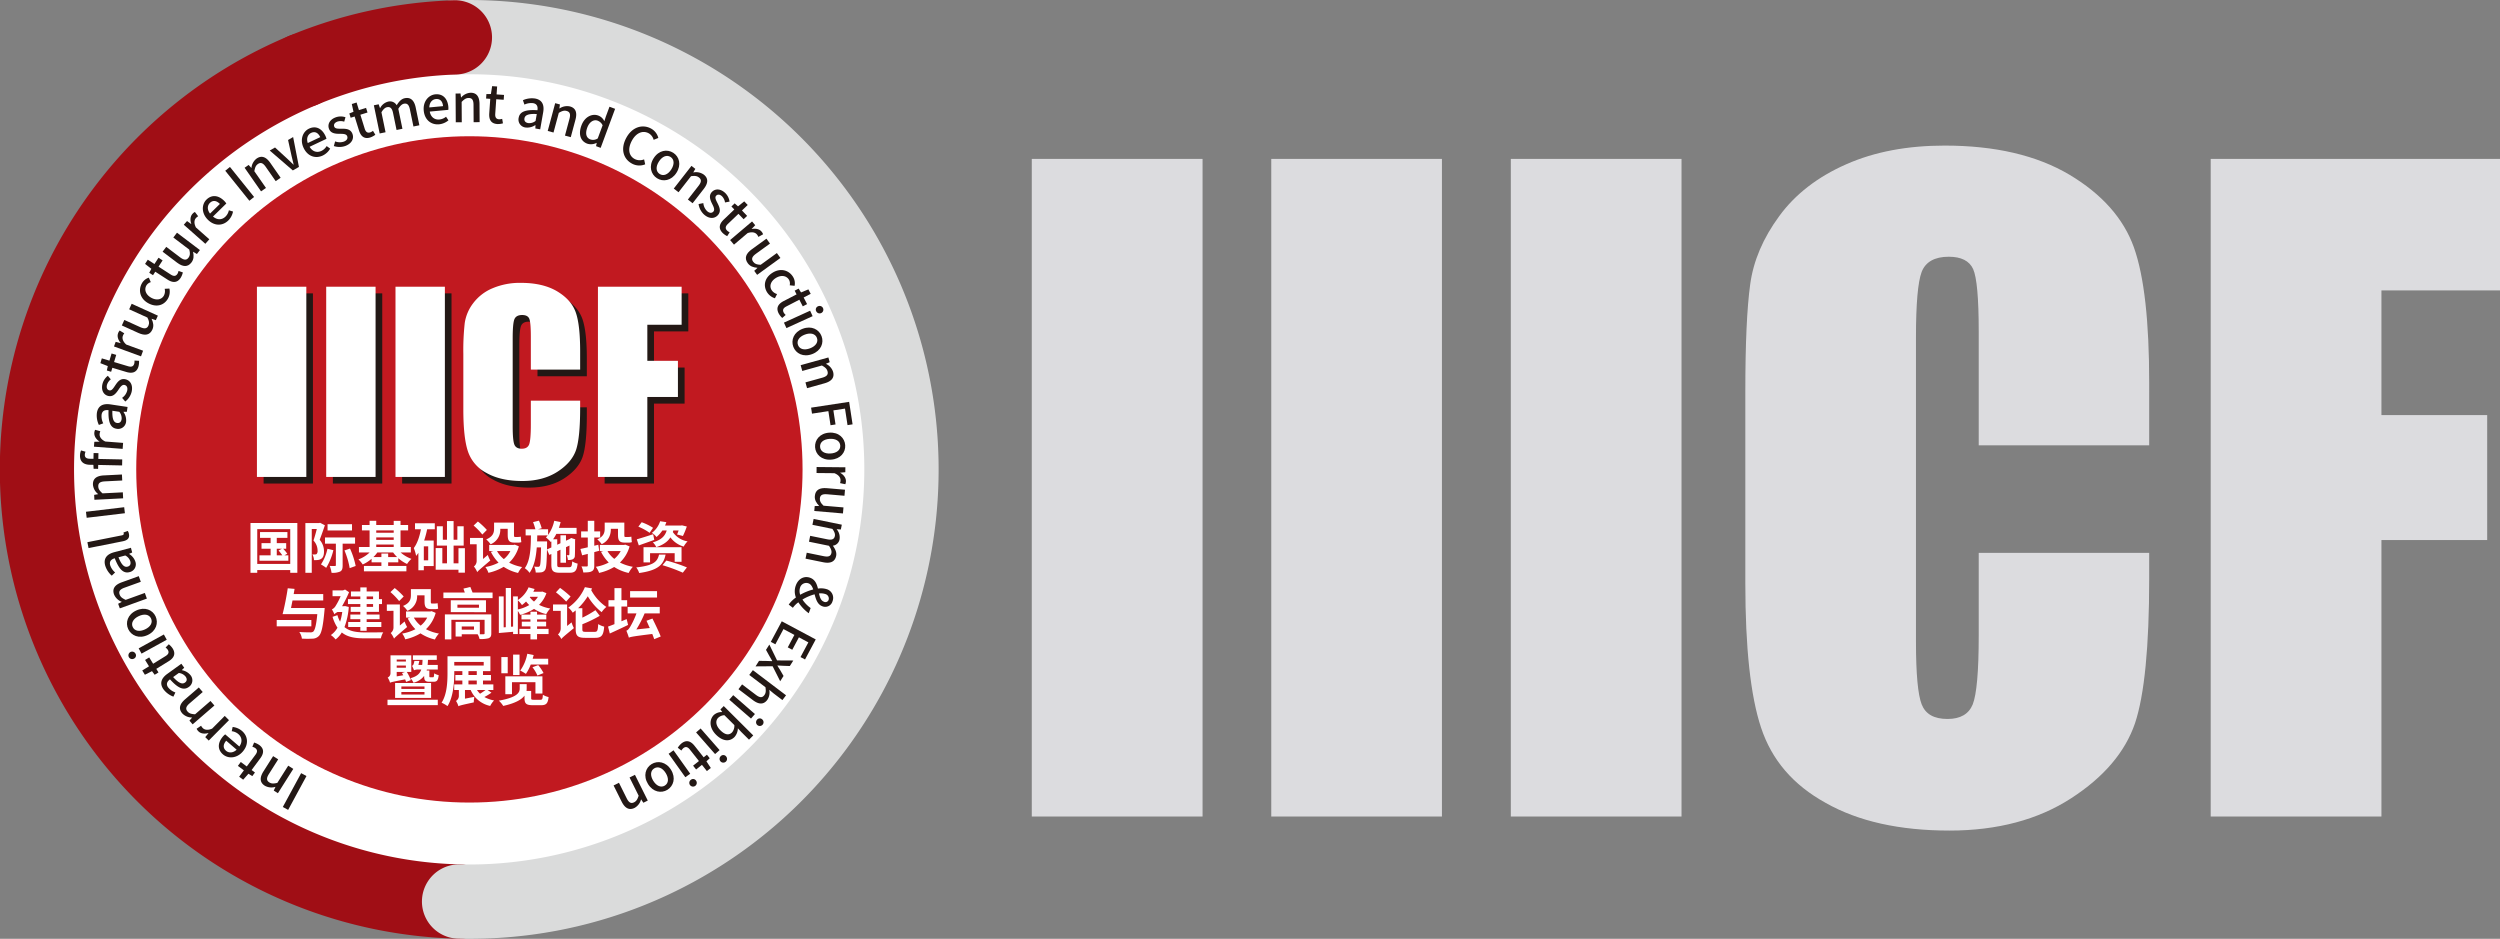<svg id="图层_1" data-name="图层 1" xmlns="http://www.w3.org/2000/svg" viewBox="0 0 1264.611 474.884"><rect x="0" y="0" width="1264.611" height="474.884" fill="#808080" stroke="none"/><defs><style>.cls-1{fill:#fff;}.cls-2{fill:#c11920;}.cls-3{fill:#231815;}.cls-4{fill:#dcdcdf;}.cls-5{fill:#a00e15;}.cls-6{fill:#dadbdb;}</style></defs><circle class="cls-1" cx="236.626" cy="236.313" r="203.253"/><circle class="cls-2" cx="237.441" cy="237.443" r="168.528"/><rect class="cls-3" x="133.346" y="148.4" width="24.952" height="96.197"/><rect class="cls-3" x="168.378" y="148.4" width="24.983" height="96.197"/><rect class="cls-3" x="203.419" y="148.4" width="24.983" height="96.197"/><path class="cls-3" d="M296.847,190.328H271.884v-16.706q0-7.269-.804-9.091c-.53-1.191-1.721-1.812-3.574-1.812-2.076,0-3.4.723-3.96,2.209-.56,1.456-.844,4.602-.844,9.508v44.652c0,4.658.284,7.691.844,9.157.56,1.384,1.822,2.118,3.778,2.118,1.893,0,3.114-.733,3.695-2.158.56-1.426.865-4.765.865-10.084V206.037h24.963v3.767c0,9.936-.703,17.038-2.097,21.191-1.405,4.174-4.52,7.819-9.326,10.975q-7.238,4.673-17.806,4.683-10.981,0-18.111-3.991a19.198,19.198,0,0,1-9.447-11.015q-2.322-7.025-2.321-21.161v-28.119a126.361,126.361,0,0,1,.712-15.576,21.715,21.715,0,0,1,4.255-10.018,23.839,23.839,0,0,1,9.794-7.585,35.773,35.773,0,0,1,14.416-2.738q11.056,0,18.233,4.24c4.795,2.876,7.93,6.398,9.458,10.664q2.23,6.368,2.24,19.852Z"/><polygon class="cls-3" points="305.847 148.4 348.178 148.4 348.178 167.636 330.819 167.636 330.819 185.921 346.304 185.921 346.304 204.164 330.819 204.164 330.819 244.596 305.847 244.596 305.847 148.4"/><rect class="cls-1" x="129.966" y="145.035" width="24.988" height="96.223"/><rect class="cls-1" x="165.008" y="145.035" width="24.973" height="96.223"/><rect class="cls-1" x="200.06" y="145.035" width="24.978" height="96.223"/><path class="cls-1" d="M293.467,186.949H268.524V170.283c0-4.857-.276-7.921-.814-9.122-.55-1.212-1.751-1.812-3.574-1.812-2.087,0-3.4.773-3.961,2.219-.549,1.457-.834,4.643-.834,9.509v44.611c0,4.703.284,7.752.834,9.157.561,1.426,1.792,2.138,3.788,2.138,1.873,0,3.105-.712,3.685-2.138.57-1.445.876-4.801.876-10.043v-12.125h24.942v3.757q0,14.949-2.077,21.18c-1.435,4.195-4.53,7.86-9.345,10.975-4.806,3.115-10.751,4.724-17.796,4.724q-10.979,0-18.121-4.052a19.176,19.176,0,0,1-9.448-10.995c-1.548-4.642-2.306-11.743-2.306-21.14V179.028a125.645,125.645,0,0,1,.708-15.607,21.702,21.702,0,0,1,4.255-10.018,23.583,23.583,0,0,1,9.794-7.58,35.323,35.323,0,0,1,14.405-2.738q11.057,0,18.254,4.256c4.786,2.861,7.931,6.419,9.438,10.634,1.517,4.255,2.24,10.872,2.24,19.842Z"/><polygon class="cls-1" points="302.466 145.035 344.798 145.035 344.798 164.276 327.449 164.276 327.449 182.52 342.924 182.52 342.924 200.804 327.449 200.804 327.449 241.257 302.466 241.257 302.466 145.035"/><path class="cls-1" d="M150.405,264.559v25.187h-3.59v-1.374H130.127v1.374h-3.422V264.559Zm-3.59,20.699V267.644H130.127v17.614Zm-9.929-4.347v-3.338h-4.6v-2.833h4.6v-2.665h-5.357v-2.917h13.856v2.917h-5.385v2.665H144.768v2.833h-1.543a19.591,19.591,0,0,1,2.103,2.524l-1.459.813h1.991v2.749H131.249v-2.749Zm5.75-3.338h-2.636v3.338h2.805a21.352,21.352,0,0,0-1.907-2.44Z"/><path class="cls-1" d="M161.401,264.587l.505-.14,2.44,1.262c-.814,2.356-1.795,5.189-2.637,7.348a8.867,8.867,0,0,1,2.188,5.89c0,1.795-.393,3.029-1.374,3.702a3.789,3.789,0,0,1-1.739.617,10.973,10.973,0,0,1-1.964.056,6.357,6.357,0,0,0-.813-2.889,5.307,5.307,0,0,0,1.318.028,1.521,1.521,0,0,0,.813-.196,2.223,2.223,0,0,0,.505-1.711,7.469,7.469,0,0,0-2.075-5.133c.589-1.711,1.234-4.011,1.683-5.834h-2.552v22.158H154.474V264.587Zm7.236,13.715a30.886,30.886,0,0,1-3.646,8.947,21.417,21.417,0,0,0-2.636-1.739,22.867,22.867,0,0,0,3.282-7.909Zm10.967-6.423v3.141h-6.283V285.931c0,1.655-.224,2.637-1.29,3.197a9.318,9.318,0,0,1-4.319.617,13.707,13.707,0,0,0-.954-3.478c1.122.056,2.3.028,2.664.028s.477-.084.477-.421V275.021h-5.498v-3.141Zm-1.543-6.703v3.141H165.693v-3.141Zm-1.01,12.313a40.459,40.459,0,0,1,2.861,8.807l-3.029,1.094a40.159,40.159,0,0,0-2.636-8.947Z"/><path class="cls-1" d="M202.605,263.465v2.104h3.842v2.721h-3.842v8.414h5.217V279.452H202.633a17.499,17.499,0,0,0,5.497,3.254,12.137,12.137,0,0,0-2.216,2.58,17.816,17.816,0,0,1-4.431-2.917v2.076h-5.133v1.823h9.227v2.749H184.094V286.267h8.835v-1.823h-4.965v-1.795a17.979,17.979,0,0,1-4.488,2.889,14.276,14.276,0,0,0-2.16-2.552,16.669,16.669,0,0,0,5.666-3.534h-5.413v-2.749h5.385v-8.414h-3.87v-2.721h3.87v-2.132H190.32v2.132h8.835v-2.104ZM196.35,280.013v1.767h4.516a17.379,17.379,0,0,1-2.02-2.328h-7.966a15.376,15.376,0,0,1-1.991,2.328h4.039V280.013ZM190.32,269.495h8.835v-1.206H190.32Zm0,3.59h8.835v-1.234H190.32Zm0,3.618h8.835v-1.262H190.32Z"/><path class="cls-1" d="M219.94,264.699v3.029h-3.871a47.184,47.184,0,0,1-1.514,5.694h4.824v12.93h-4.993v2.104h-2.748v-8.807a17.464,17.464,0,0,1-1.15,1.571,19.793,19.793,0,0,0-1.178-3.983c1.767-2.328,2.917-5.778,3.618-9.508h-3.001v-3.029Zm-5.554,18.736H216.602v-7.068h-2.216Zm9.368-6.199v7.713h2.356v-8.947h-5.133v-9.789h3.029v6.816h2.103v-9.452H229.448v9.452h1.907v-6.816h3.197v9.789H229.448v8.947h2.468v-7.657h3.254v12.397H231.916v-1.486H220.388V277.236Z"/><path class="cls-1" d="M244.343,272.104v10.658l2.412-2.047a14.536,14.536,0,0,0,1.262,2.805c-5.189,4.403-6.142,5.217-6.619,5.89a11.293,11.293,0,0,0-1.683-2.861,3.494,3.494,0,0,0,1.402-2.749V275.329h-3.366v-3.225Zm-2.609-8.302a35.587,35.587,0,0,1,4.544,4.263l-2.3,2.328a32.922,32.922,0,0,0-4.404-4.544Zm18.091,11.836.561-.14,2.076.87a17.981,17.981,0,0,1-4.908,8.246,22.605,22.605,0,0,0,6.563,2.216,12.108,12.108,0,0,0-2.048,3.001,22.049,22.049,0,0,1-7.292-3.113,25.458,25.458,0,0,1-7.713,3.029,10.397,10.397,0,0,0-1.543-2.917,23.077,23.077,0,0,0,6.675-2.216,20.766,20.766,0,0,1-3.87-5.441l1.234-.421h-2.104v-3.113Zm.168-11.275v6.142c0,.813.084,1.122.505,1.122h1.43a6.42,6.42,0,0,0,1.514-.168c.084.813.141,2.02.281,2.777a4.762,4.762,0,0,1-1.739.224H260.161c-2.777,0-3.338-1.206-3.338-4.011v-2.973h-3.758a7.92,7.92,0,0,1-4.908,7.853,11.561,11.561,0,0,0-2.216-2.468c3.562-1.487,3.983-3.534,3.983-5.469v-3.029Zm-8.583,14.388a14.039,14.039,0,0,0,3.45,4.067,12.59,12.59,0,0,0,3.31-4.067Z"/><path class="cls-1" d="M272.616,263.381a26.873,26.873,0,0,1,1.402,3.815l-1.907.533h5.133V270.589a19.065,19.065,0,0,0,3.113-7.152l3.225.645c-.252,1.01-.533,1.991-.869,2.945h8.947v3.029h-10.237a18.512,18.512,0,0,1-1.655,2.721h2.103v2.777l1.627-.757v-4.039h2.805v2.749l1.879-.869.224-.168.533-.337,2.075.701-.112.477c0,3.983-.028,6.843-.112,7.713a1.93,1.93,0,0,1-1.206,1.935,5.454,5.454,0,0,1-2.328.309,7.592,7.592,0,0,0-.589-2.44c.309.028.729.028.926.028.253,0,.365-.084.421-.421l.056-4.488-1.767.841v7.853h-2.805v-6.563l-1.627.757v6.703c0,1.206.196,1.374,1.627,1.374h4.403c1.178,0,1.375-.477,1.543-2.945a8.473,8.473,0,0,0,2.749,1.122c-.393,3.562-1.262,4.628-4.011,4.628H283.19c-3.394,0-4.291-.898-4.291-4.151v-5.329l-1.038.477-1.178-2.777,2.216-1.01v-3.057l-.281.309a19.858,19.858,0,0,0-2.468-2.356,10.107,10.107,0,0,0,.898-.982h-5.273l-.084,3.029h5.049v1.29l-.056,2.777c-.14,6.787-.308,9.48-.954,10.35a2.608,2.608,0,0,1-1.823,1.206,15.03,15.03,0,0,1-2.917.112,7.931,7.931,0,0,0-.785-3.001,15.241,15.241,0,0,0,2.02.112.837.837,0,0,0,.813-.421c.365-.561.533-2.917.645-9.396h-2.16c-.393,5.077-1.318,9.62-3.646,12.874a9.636,9.636,0,0,0-2.412-2.356c2.777-3.842,3.029-10.041,3.113-16.576h-2.693v-3.113h4.937a31.923,31.923,0,0,0-1.178-3.618Z"/><path class="cls-1" d="M300.609,263.437v5.357h2.973v3.113H300.609v4.151l2.047-.505.449,3.057-2.496.673v6.76c0,1.599-.308,2.44-1.262,2.917-.926.533-2.3.617-4.291.617a10.36,10.36,0,0,0-.926-3.057c1.122.028,2.3.028,2.636.028.393,0,.561-.14.561-.533v-5.834l-2.861.729-.869-3.225c1.066-.224,2.356-.505,3.73-.841v-4.936h-3.366V268.794h3.366v-5.357Zm15.09,12.201.589-.14,2.187.898a17.944,17.944,0,0,1-4.88,8.162,23.549,23.549,0,0,0,6.535,2.16,14.602,14.602,0,0,0-2.132,3.113,22.361,22.361,0,0,1-7.32-3.029,25.647,25.647,0,0,1-7.629,3.001,11.685,11.685,0,0,0-1.655-3.085,22.11,22.11,0,0,0,6.535-2.16,20.882,20.882,0,0,1-3.898-5.413l1.122-.393H303.442v-3.113Zm.112-11.275v6.142c0,.813.056,1.122.477,1.122h1.542a6.839,6.839,0,0,0,1.542-.168c.056.813.141,2.02.253,2.777a4.751,4.751,0,0,1-1.767.224h-1.879c-2.805,0-3.366-1.206-3.366-4.011v-2.973h-3.618c0,2.805-.813,5.946-4.628,7.797a13.176,13.176,0,0,0-2.244-2.44c3.366-1.515,3.759-3.534,3.759-5.441v-3.029Zm-8.526,14.388a13.981,13.981,0,0,0,3.45,3.955,13.499,13.499,0,0,0,3.254-3.955Z"/><path class="cls-1" d="M336.679,280.546c-1.01,4.936-3.478,7.909-13.35,9.312a9.807,9.807,0,0,0-1.487-2.833c8.947-.982,10.686-2.973,11.528-6.479Zm-6.283-10.321.561,2.861c-2.636.982-5.525,1.991-7.825,2.805l-1.01-3.085C324.227,272.216,327.368,271.234,330.397,270.224Zm-5.806-6.058a26.794,26.794,0,0,1,5.75,2.833l-1.739,2.524a28.808,28.808,0,0,0-5.694-3.113Zm20.166,12.621V284.192h-3.478v-4.375H328.826v4.684h-3.31V276.788Zm-7.685-12.649a18.124,18.124,0,0,1-.673,1.711h8.021l.533-.112,2.468.589a42.262,42.262,0,0,1-1.963,4.796l-2.973-.757c.252-.561.533-1.262.785-2.019H340.578l-.224.785a11.15,11.15,0,0,0,7.46,4.712,10.774,10.774,0,0,0-1.963,2.636,12.719,12.719,0,0,1-6.731-4.656c-1.29,2.047-3.45,3.758-7.152,4.936a7.666,7.666,0,0,0-1.739-2.412c4.684-1.318,6.255-3.534,7.012-6.002h-2.188a15.573,15.573,0,0,1-2.973,3.31,8.317,8.317,0,0,0-2.328-2.103,12.012,12.012,0,0,0,4.179-5.89Zm0,19.409a80.629,80.629,0,0,1,10.406,3.478l-2.075,2.664a82.756,82.756,0,0,0-10.294-3.786Z"/><path class="cls-1" d="M157.502,313.616v3.225H139.972v-3.225ZM149.004,297.881l-.449,2.636h14.949v3.226H147.966l-.757,3.814h17.025s-.056,1.01-.112,1.459c-.729,7.966-1.487,11.331-2.805,12.678a4.624,4.624,0,0,1-3.366,1.374,47.129,47.129,0,0,1-5.245-.028,7.226,7.226,0,0,0-1.318-3.366c2.244.196,4.543.196,5.469.196a2.348,2.348,0,0,0,1.543-.337c.926-.729,1.599-3.506,2.103-8.863h-14.613l-2.945-.028c.898-3.366,1.991-8.863,2.608-13.07Z"/><path class="cls-1" d="M167.881,308.259a4.352,4.352,0,0,0,1.963-1.879,32.539,32.539,0,0,0,2.468-4.796h-4.095V298.638h5.301l1.038-.421,2.02,1.346a61.969,61.969,0,0,1-3.562,7.096h.953l.589-.084,1.879.449a35.782,35.782,0,0,1-2.187,10.181c2.58,2.187,6.086,2.664,10.237,2.693,1.599,0,7.432,0,9.368-.056a10.55,10.55,0,0,0-1.206,3.057h-8.274c-4.74,0-8.554-.589-11.471-2.973a12.454,12.454,0,0,1-3.141,3.534,11.344,11.344,0,0,0-2.412-2.216,11.129,11.129,0,0,0,3.366-3.73,19.701,19.701,0,0,1-2.496-5.498l2.468-.841a15.901,15.901,0,0,0,1.346,3.31,27.703,27.703,0,0,0,1.094-4.908H170.742c-.645.337-1.542.898-1.542,1.262A16.046,16.046,0,0,0,167.881,308.259Zm14.388-9.059v-2.076H185.467v2.076h6.226v3.871h1.543v2.496h-1.543v3.955H185.467v1.346h6.535v2.356H185.467v1.402h7.433v2.552H185.467v1.907h-3.197v-1.907h-6.142v-2.552h6.142v-1.402h-5.049v-2.356h5.049v-1.346h-4.88v-2.552h4.88V305.566h-6.255v-2.496h6.255v-1.346h-4.74v-2.524Zm6.451,3.871v-1.346H185.467v1.346Zm-3.254,3.899h3.254V305.566H185.467Z"/><path class="cls-1" d="M202.269,305.762v10.658l2.412-2.048a14.543,14.543,0,0,0,1.262,2.805c-5.189,4.403-6.142,5.217-6.619,5.89a11.286,11.286,0,0,0-1.683-2.861,3.494,3.494,0,0,0,1.402-2.749v-8.47H195.678v-3.225Zm-2.609-8.302a35.562,35.562,0,0,1,4.544,4.263l-2.3,2.328a32.932,32.932,0,0,0-4.404-4.544Zm18.091,11.836.561-.141,2.076.87a17.981,17.981,0,0,1-4.908,8.246,22.599,22.599,0,0,0,6.563,2.216,12.109,12.109,0,0,0-2.048,3.001,22.056,22.056,0,0,1-7.292-3.113,25.462,25.462,0,0,1-7.713,3.029,10.398,10.398,0,0,0-1.543-2.917,23.071,23.071,0,0,0,6.675-2.216,20.772,20.772,0,0,1-3.87-5.441l1.234-.421h-2.104v-3.113Zm.168-11.275v6.142c0,.814.084,1.122.505,1.122h1.43a6.43,6.43,0,0,0,1.514-.168c.084.813.141,2.02.281,2.777a4.762,4.762,0,0,1-1.739.224H218.088c-2.777,0-3.338-1.206-3.338-4.011v-2.973h-3.758a7.92,7.92,0,0,1-4.908,7.853,11.56,11.56,0,0,0-2.216-2.468c3.562-1.487,3.983-3.534,3.983-5.469v-3.029Zm-8.583,14.388a14.037,14.037,0,0,0,3.45,4.067,12.591,12.591,0,0,0,3.31-4.067Z"/><path class="cls-1" d="M237.919,296.899l1.122,2.833h10.125V302.565H224.288v-2.833h10.826l-.673-1.992Zm4.796,17.67v6.255h1.851c.393,0,.561-.112.561-.477V313.532H228.327v9.901h-3.282v-12.65h23.476v9.592c0,1.459-.365,2.075-1.43,2.496a15.265,15.265,0,0,1-4.515.365,8.664,8.664,0,0,0-.954-2.384h-8.05v1.15h-3.113v-7.433Zm3.113-10.939v6.03H228.018v-6.03Zm-14.444,3.786h10.91v-1.542H231.384Zm2.188,11.107H239.77v-1.627h-6.198Z"/><path class="cls-1" d="M258.479,297.432v19.605l1.066-.084V301.696h2.412v1.823a14.276,14.276,0,0,0,5.413-6.423l3.057.841a12.853,12.853,0,0,1-.673,1.402h4.011l.561-.112,2.075.813a15.046,15.046,0,0,1-3.73,5.918,19.771,19.771,0,0,0,5.666,1.851,13.344,13.344,0,0,0-2.02,2.833,18.488,18.488,0,0,1-6.171-2.636,24.205,24.205,0,0,1-7.068,3.001,13.244,13.244,0,0,0-1.122-1.963v11.696H259.545v-1.15l-7.208.617V301.696h2.44v15.651l1.066-.084V297.432Zm5.553,8.639a16.11,16.11,0,0,0-2.075-2.412v4.628a19.628,19.628,0,0,0,5.75-2.216,18.819,18.819,0,0,1-1.599-1.795A20.232,20.232,0,0,1,264.033,306.071Zm7.629,3.366v1.459h4.684v2.412h-4.684v1.15h4.6v2.412h-4.6v1.234h5.834v2.636h-5.834v2.693h-3.338v-2.693h-5.609v-2.636h5.609v-1.234h-4.375v-2.412h4.375v-1.15h-4.543v-2.412h4.543v-1.459Zm-3.674-7.348a12.089,12.089,0,0,0,2.132,2.216,12.479,12.479,0,0,0,1.991-2.412h-3.983Z"/><path class="cls-1" d="M286.865,305.762V316.645l2.272-1.823a13.76,13.76,0,0,0,1.178,2.889c-4.964,4.067-5.862,4.852-6.367,5.553a8.34,8.34,0,0,0-1.711-2.328,4.065,4.065,0,0,0,1.402-3.085v-8.863h-3.899v-3.225Zm-3.562-8.386a49.93,49.93,0,0,1,5.329,4.376l-2.244,2.552a43.798,43.798,0,0,0-5.161-4.684Zm20.082,14.136a65.066,65.066,0,0,1-8.807,4.263v2.468c0,1.206.253,1.374,1.767,1.374h4.46c1.374,0,1.599-.589,1.795-3.927a10.283,10.283,0,0,0,3.029,1.29c-.365,4.403-1.318,5.665-4.572,5.665h-5.049c-3.758,0-4.796-1.01-4.796-4.375v-9.508c-.477.392-.981.785-1.487,1.178a11.046,11.046,0,0,0-2.244-2.608,24.005,24.005,0,0,0,8.386-10.322l3.618.645-.421.87a24.328,24.328,0,0,0,7.657,8.498,13.262,13.262,0,0,0-2.384,2.637,29.138,29.138,0,0,1-7.012-8.05,30.813,30.813,0,0,1-4.908,6.059h2.16v4.768a48.426,48.426,0,0,0,6.619-3.786Z"/><path class="cls-1" d="M310.819,315.719V306.8h-3.029v-3.197h3.029v-6.114h3.534v6.114h2.889V306.8h-2.889v7.461l2.637-1.094.729,2.945c-3.142,1.542-6.535,3.113-9.256,4.347l-.898-3.506C308.491,316.645,309.585,316.196,310.819,315.719Zm7.264,6.759c-.196-.729-.814-2.44-1.234-3.45.673-.196,1.206-.813,1.879-1.879a41.028,41.028,0,0,0,3.225-6.872h-4.46v-3.254h16.239V310.278H326.077a56.661,56.661,0,0,1-4.179,8.134l6.788-.729-1.655-3.674,3.001-1.122c1.43,2.889,3.31,6.759,4.179,9.087L330.929,323.32c-.252-.729-.589-1.655-.981-2.636-9.396,1.178-10.883,1.43-11.864,1.879Zm14.276-23.448v3.226H318.728v-3.226Z"/><path class="cls-1" d="M221.454,353.95v2.72h-25.439v-2.72Zm-25.355-11.219a2.377,2.377,0,0,0,1.43-2.16v-9.059h10.518V339.898h-2.272a23.329,23.329,0,0,1,2.048,4.123l-2.412.926a12.612,12.612,0,0,0-.477-1.29c-6.086,1.15-7.012,1.402-7.629,1.683A9.179,9.179,0,0,0,196.099,342.731Zm21.961,2.777v7.545h-18.203V345.508Zm-12.734-11.892h-4.656v1.01h4.656Zm-4.656,3.057v1.094h4.656v-1.094Zm4.207,3.225h-4.207v2.244l3.309-.561-.645-1.15Zm-1.851,8.611H214.722v-1.262H203.026Zm0,2.833H214.722V350.051H203.026Zm5.385-14.557a1.162,1.162,0,0,0,.673-.533,8.589,8.589,0,0,0,.533-1.935h2.524l-.505,2.048h1.935c.084-.785.14-1.627.168-2.581h-4.88v-2.272h12.089v2.272h-4.46c-.028.926-.084,1.767-.168,2.581h5.133v2.328h-5.525l-.112.477h1.375v2.777c0,.561.056.645.533.645h1.262c.449,0,.561-.224.645-1.991a7.563,7.563,0,0,0,2.272.926c-.252,2.636-.925,3.338-2.58,3.338h-2.048c-2.244,0-2.721-.701-2.721-2.917v-.056a9.815,9.815,0,0,1-5.385,3.478,7.884,7.884,0,0,0-1.542-2.3c3.254-.898,4.74-2.244,5.469-4.375H211.749a5.056,5.056,0,0,0-2.356.365A12.908,12.908,0,0,0,208.412,336.785Z"/><path class="cls-1" d="M230.655,354.567a3.007,3.007,0,0,0,1.459-2.608v-2.917h-2.356v-2.833h4.123v-1.963h-3.534v-2.805h3.534v-1.936h-4.095v.785c0,4.936-.449,12.257-3.422,16.885a15.692,15.692,0,0,0-3.001-1.711c2.805-4.319,3.001-10.686,3.001-15.174v-8.33h21.709v7.545h-3.758v1.936h4.039v2.805h-4.039v1.963h5.245v2.833h-2.917l1.963,1.346a31.428,31.428,0,0,1-3.59,2.188,16.057,16.057,0,0,0,4.908,1.739,11.53,11.53,0,0,0-1.963,2.777,13.844,13.844,0,0,1-9.873-8.05h-2.889V353.417l4.74-.926a17.559,17.559,0,0,0-.28,2.805c-6.171,1.346-7.18,1.599-7.769,1.963v.028A9.22,9.22,0,0,0,230.655,354.567Zm-.869-17.922h14.893V334.821H229.785Zm11.387,4.796v-1.936h-4.207v1.936Zm-4.207,4.768h4.207v-1.963h-4.207Zm5.862,4.712c.954-.589,1.963-1.262,2.777-1.879h-4.319A10.982,10.982,0,0,0,242.827,350.92Z"/><path class="cls-1" d="M266.417,346.069v2.3a7.82,7.82,0,0,1-.084,1.122h2.356v3.646c0,.729.196.841,1.346.841h3.338c.926,0,1.122-.365,1.234-2.524a9.738,9.738,0,0,0,2.889,1.15c-.337,3.254-1.234,4.123-3.815,4.123h-4.123c-3.421,0-4.235-.841-4.235-3.59v-1.262c-1.402,1.907-4.431,3.815-10.77,5.217a12.542,12.542,0,0,0-2.216-2.664c9.733-1.739,10.546-4.319,10.546-6.142v-2.216Zm-9.592-13.687v8.19h-3.225v-8.19Zm17.558,9.733v8.695h-3.534v-5.722H258.984V351.173H255.618v-9.059Zm-11.584-10.995v10.349H259.545V331.119Zm7.152.224-.505,1.879h7.853v2.945h-8.835a22.321,22.321,0,0,1-2.44,4.712,25.535,25.535,0,0,0-2.861-1.683,21.381,21.381,0,0,0,3.562-8.499Zm2.3,5.104A19.668,19.668,0,0,1,274.943,340.459l-3.085,1.262a18.373,18.373,0,0,0-2.524-4.207Z"/><rect class="cls-4" x="521.919" y="80.382" width="86.387" height="332.65"/><rect class="cls-4" x="643.061" y="80.382" width="86.333" height="332.65"/><rect class="cls-4" x="764.239" y="80.382" width="86.35" height="332.65"/><path class="cls-4" d="M1087.155,225.281h-86.228V167.668c0-16.79-.953-27.382-2.815-31.535-1.901-4.19-6.054-6.265-12.354-6.265-7.213,0-11.754,2.673-13.693,7.67-1.899,5.035-2.883,16.052-2.883,32.874v154.226c0,16.259.983,26.8,2.883,31.657,1.938,4.928,6.195,7.391,13.095,7.391,6.475,0,10.735-2.463,12.741-7.391,1.971-4.997,3.027-16.596,3.027-34.72V279.658h86.228V292.646q0,51.682-7.18,73.222c-4.961,14.502-15.662,27.172-32.308,37.94-16.613,10.77-37.168,16.33-61.523,16.33q-37.957,0-62.646-14.007c-16.472-9.081-27.242-21.68-32.661-38.011-5.351-16.049-7.972-40.597-7.972-73.083V197.9c0-23.933.809-42.024,2.446-53.954,1.602-12.003,6.545-23.512,14.709-34.633,8.062-11.068,19.464-19.867,33.86-26.204,14.43-6.388,31.078-9.467,49.801-9.467q38.224,0,63.104,14.713c16.545,9.89,27.418,22.189,32.627,36.762,5.244,14.71,7.743,37.587,7.743,68.594Z"/><polygon class="cls-4" points="1118.266 80.382 1264.611 80.382 1264.611 146.902 1204.634 146.902 1204.634 209.971 1258.132 209.971 1258.132 273.182 1204.634 273.182 1204.634 413.032 1118.266 413.032 1118.266 80.382"/><path class="cls-5" d="M232.213,474.825q-.22,0-.441-.005A237.366,237.366,0,0,1,38.673,107.53,238.097,238.097,0,0,1,146.172,18.182,18.793,18.793,0,0,1,160.621,52.879a199.862,199.862,0,0,0,72.017,384.365,18.793,18.793,0,0,1-.425,37.581Z"/><path class="cls-6" d="M237.296,474.884q-2.77,0-5.524-.063a18.793,18.793,0,0,1,.865-37.576c3.816.088,7.69.067,11.515-.061A199.911,199.911,0,0,0,309,50.779a198.599,198.599,0,0,0-78.269-13.077A18.793,18.793,0,1,1,229.468.138a237.497,237.497,0,0,1,107.695,452.85,235.975,235.975,0,0,1-91.749,21.76C242.721,474.838,240.006,474.884,237.296,474.884Z"/><path class="cls-5" d="M153.404,54.328A18.796,18.796,0,0,1,146.172,18.182,236.547,236.547,0,0,1,229.468.138a18.793,18.793,0,0,1,1.262,37.565,199.089,199.089,0,0,0-70.109,15.177A18.737,18.737,0,0,1,153.404,54.328Z"/><path class="cls-3" d="M145.753,409.676l-2.695-1.46,9.275-17.12,2.695,1.46Z"/><path class="cls-3" d="M140.575,401.242l-2.099-1.328.864-1.86-.045-.028a6.771,6.771,0,0,1-5.335-.562c-2.612-1.653-2.671-4.129-.693-7.255l4.888-7.725,2.568,1.625-4.69,7.413c-1.342,2.121-1.24,3.343.212,4.261,1.139.72,2.251.643,4.037.241l5.51-8.708,2.568,1.625Z"/><path class="cls-3" d="M131.648,383.615l-4.379,5.896,1.697,1.26-1.354,1.824-1.934-1.207-2.67,3.019-2.036-1.512,2.394-3.224-3.033-2.253,1.465-1.972,3.033,2.253,4.395-5.917c1.04-1.4,1.087-2.483-.143-3.397a4.965,4.965,0,0,0-1.435-.638l.894-2.134a9.122,9.122,0,0,1,2.621,1.256C133.77,378.807,133.475,381.155,131.648,383.615Z"/><path class="cls-3" d="M122.817,380.162c-3.082,3.587-7.441,3.674-10.006,1.47-2.926-2.514-2.701-5.978-.033-9.085a7.879,7.879,0,0,1,1.136-1.079l7.154,6.146c1.628-2.259,1.39-4.658-.514-6.294a6.17,6.17,0,0,0-3.331-1.434l.455-2.152a8.747,8.747,0,0,1,4.723,2.003C125.428,372.338,125.951,376.514,122.817,380.162Zm-8.396-5.471c-1.618,1.884-1.686,3.706-.083,5.084,1.383,1.188,3.501,1.196,5.374-.538Z"/><path class="cls-3" d="M105.581,374.618l-1.763-1.749,1.655-2.043-.037-.037c-2.034.587-3.904.295-5.029-.822a3.908,3.908,0,0,1-.939-1.342l2.255-1.522a4.461,4.461,0,0,0,.882,1.211c.844.837,2.433,1.261,4.709.244l6.365-6.413,2.156,2.14Z"/><path class="cls-3" d="M97.441,366.403l-1.624-1.879,1.366-1.53-.034-.04a6.772,6.772,0,0,1-4.944-2.083c-2.021-2.339-1.361-4.725,1.438-7.144l6.915-5.978,1.987,2.298-6.636,5.737c-1.899,1.641-2.155,2.84-1.031,4.14.881,1.019,1.968,1.267,3.794,1.4l7.795-6.739,1.987,2.299Z"/><path class="cls-3" d="M95.466,347.522c-2.55,1.838-5.403.637-9.476-3.885-1.335.995-2.18,2.353-.928,4.089a7.994,7.994,0,0,0,3.657,2.543l-1.008,2.127a11.131,11.131,0,0,1-4.972-3.646c-2.117-2.936-1.247-5.615,1.904-7.886l7.094-5.114,1.452,2.015-1.211,1.166.062.086a7.254,7.254,0,0,1,4.354,2.561A4.035,4.035,0,0,1,95.466,347.522Zm-5.018-7.098-2.872,2.07c2.925,3.2,4.675,3.73,5.983,2.788,1.179-.85,1.079-1.983.322-3.033A5.05,5.05,0,0,0,90.448,340.424Z"/><path class="cls-3" d="M85.31,334.484l-6.25,3.859,1.11,1.798-1.933,1.194-1.351-1.836-3.598,1.818-1.333-2.158,3.417-2.11-1.985-3.215,2.091-1.291,1.985,3.214,6.272-3.873c1.484-.916,1.929-1.905,1.123-3.209a4.967,4.967,0,0,0-1.097-1.123l1.619-1.652a9.125,9.125,0,0,1,1.971,2.136C89.06,330.801,87.917,332.873,85.31,334.484Z"/><path class="cls-3" d="M67.799,333.144a1.889,1.889,0,1,1,.703-2.558A1.763,1.763,0,0,1,67.799,333.144Zm3.803-2.515-1.465-2.662L82.89,320.949l1.465,2.662Z"/><path class="cls-3" d="M74.689,321.226c-4.38,2.047-8.293.289-9.826-2.99-1.521-3.255-.349-7.361,4.031-9.408,4.38-2.047,8.282-.313,9.803,2.942C80.23,315.05,79.069,319.179,74.689,321.226Zm-4.474-9.574c-2.777,1.298-4.04,3.463-3.078,5.521.973,2.082,3.444,2.502,6.221,1.205,2.8-1.309,4.015-3.451,3.042-5.534C75.438,310.786,73.015,310.344,70.214,311.652Z"/><path class="cls-3" d="M60.606,307.744l-.844-2.335,1.823-.94-.018-.05a6.771,6.771,0,0,1-3.871-3.713c-1.051-2.907.42-4.9,3.898-6.157l8.597-3.108,1.033,2.857-8.249,2.982c-2.36.853-3.028,1.881-2.444,3.496.458,1.267,1.385,1.887,3.042,2.665l9.69-3.503L74.296,302.795Z"/><path class="cls-3" d="M65.517,289.41c-3.038.807-5.274-1.333-7.466-7.01-1.602.453-2.876,1.42-2.326,3.488a7.99,7.99,0,0,0,2.508,3.68l-1.7,1.627a11.13,11.13,0,0,1-3.344-5.18c-.929-3.498.84-5.69,4.593-6.687l8.452-2.245.637,2.4-1.548.657.027.102a7.255,7.255,0,0,1,3.153,3.946A4.035,4.035,0,0,1,65.517,289.41Zm-2.154-8.421-3.422.909c1.591,4.033,3.036,5.153,4.594,4.739,1.404-.373,1.715-1.467,1.383-2.718A5.052,5.052,0,0,0,63.363,280.989Z"/><path class="cls-3" d="M62.081,273.81l-17.286,3.43-.591-2.98,17.441-3.461c.803-.159,1.022-.553.949-.916a2.429,2.429,0,0,0-.154-.508l2.183-.81a4.034,4.034,0,0,1,.604,1.55C65.654,272.266,64.414,273.347,62.081,273.81Z"/><path class="cls-3" d="M43.847,261.919l-.363-3.043,19.334-2.305.363,3.043Z"/><path class="cls-3" d="M47.748,252.812l-.125-2.48,2.019-.366-.003-.053a6.772,6.772,0,0,1-2.617-4.683c-.156-3.087,1.833-4.563,5.528-4.749l9.129-.46.153,3.035-8.76.441c-2.507.126-3.446.914-3.359,2.629.068,1.345.773,2.209,2.131,3.437l10.291-.519.153,3.035Z"/><path class="cls-3" d="M47.356,237.122l-.117-1.984-1.823-.038c-2.985-.062-5.016-1.479-4.949-4.701a7.046,7.046,0,0,1,.529-2.552l2.285.655a3.813,3.813,0,0,0-.376,1.578c-.027,1.294.805,1.946,2.548,1.982l1.823.038.061-2.932,2.457.051-.061,2.932,12.097.252-.063,3.038-12.097-.252-.041,1.981Z"/><path class="cls-3" d="M47.523,225.95l.19-2.476,2.628-.064.004-.053c-1.765-1.169-2.755-2.781-2.634-4.362a3.91,3.91,0,0,1,.413-1.585l2.62.731a4.456,4.456,0,0,0-.35,1.457c-.091,1.185.617,2.671,2.867,3.744l9.01.69-.232,3.03Z"/><path class="cls-3" d="M58.974,216.889c-3.109-.467-4.31-3.319-4.065-9.4-1.65-.221-3.203.16-3.521,2.276a7.991,7.991,0,0,0,.839,4.374l-2.207.817a11.128,11.128,0,0,1-1.01-6.082c.538-3.579,3.032-4.888,6.872-4.311l8.647,1.299-.369,2.456-1.681-.012-.016.104a7.253,7.253,0,0,1,1.325,4.874A4.035,4.035,0,0,1,58.974,216.889Zm1.369-8.584-3.501-.526c-.143,4.333.738,5.935,2.332,6.174,1.437.216,2.157-.665,2.349-1.945A5.053,5.053,0,0,0,60.343,208.306Z"/><path class="cls-3" d="M63.362,203.115l-1.604-1.862a6.352,6.352,0,0,0,2.569-3.61c.386-1.673-.253-2.662-1.334-2.911-1.287-.297-2.216,1.142-3.165,2.55-1.155,1.713-2.64,3.566-5.035,3.013-2.368-.547-3.704-2.862-2.979-6.003a7.514,7.514,0,0,1,2.732-4.196l1.513,1.787A5.563,5.563,0,0,0,54.097,194.738c-.369,1.596.237,2.495,1.216,2.721,1.184.274,1.969-1.01,2.924-2.443,1.198-1.784,2.579-3.77,5.231-3.158,2.394.553,3.917,2.884,3.108,6.386A8.962,8.962,0,0,1,63.362,203.115Z"/><path class="cls-3" d="M63.866,188.154l-7.035-2.112-.608,2.024-2.176-.653.476-2.229-3.748-1.484.729-2.429,3.847,1.155,1.086-3.619,2.353.706-1.087,3.619,7.06,2.119c1.67.501,2.705.177,3.146-1.29a4.96,4.96,0,0,0,.111-1.566l2.311.114a9.124,9.124,0,0,1-.289,2.892C69.11,188.515,66.801,189.035,63.866,188.154Z"/><path class="cls-3" d="M57.658,175.253l.853-2.332,2.547.651.018-.05c-1.383-1.603-1.899-3.423-1.354-4.912a3.914,3.914,0,0,1,.826-1.414l2.325,1.413a4.463,4.463,0,0,0-.732,1.308c-.408,1.117-.129,2.738,1.746,4.38l8.486,3.104-1.044,2.854Z"/><path class="cls-3" d="M69.981,168.417l-8.35-3.785,1.266-2.791,8.013,3.633c2.262,1.025,3.482.766,4.18-.774.556-1.227.371-2.355-.533-4.071l-9.216-4.178,1.266-2.791,13.258,6.011-1.036,2.286-2.096-.689-.033.072c.85,1.836,1.2,3.561.382,5.365C75.793,169.544,73.349,169.945,69.981,168.417Z"/><path class="cls-3" d="M74.938,153.348c-4.225-2.35-5.042-6.644-3.18-9.992a6.241,6.241,0,0,1,3.523-2.908l.999,2.279a3.918,3.918,0,0,0-2.251,1.71c-1.194,2.148-.241,4.673,2.438,6.163,2.701,1.502,5.278,1.001,6.447-1.1a4.841,4.841,0,0,0,.386-3.413l2.394-.12a7.225,7.225,0,0,1-.705,5.019C83.075,154.427,79.163,155.698,74.938,153.348Z"/><path class="cls-3" d="M84.712,141.425l-6.168-3.988-1.147,1.775-1.908-1.234,1.078-2.009L73.38,133.501l1.377-2.13,3.373,2.18,2.051-3.173,2.063,1.334-2.051,3.173,6.191,4.002c1.464.947,2.549.924,3.38-.363a4.971,4.971,0,0,0,.544-1.473l2.187.753a9.131,9.131,0,0,1-1.083,2.697C89.647,143.232,87.286,143.089,84.712,141.425Z"/><path class="cls-3" d="M89.559,132.846l-7.307-5.536,1.851-2.443,7.012,5.313c1.979,1.5,3.226,1.516,4.247.169.814-1.074.883-2.215.38-4.088l-8.065-6.111,1.851-2.443,11.603,8.791-1.516,2-1.891-1.135-.048.063c.424,1.978.383,3.737-.813,5.317C94.979,135.229,92.507,135.08,89.559,132.846Z"/><path class="cls-3" d="M92.964,113.679l1.645-1.86L96.744,113.354l.035-.04c-.703-1.997-.519-3.88.532-5.068a3.907,3.907,0,0,1,1.285-1.015l1.649,2.164a4.465,4.465,0,0,0-1.158.951c-.787.891-1.119,2.502.027,4.715l6.769,5.986L103.869,123.324Z"/><path class="cls-3" d="M105.053,111.056c-3.307-3.38-3.017-7.73-.6-10.095,2.757-2.698,6.189-2.175,9.053.752a7.887,7.887,0,0,1,.977,1.225L107.741,109.534c2.11,1.817,4.521,1.787,6.315.031a6.171,6.171,0,0,0,1.716-3.195l2.104.639a8.743,8.743,0,0,1-2.403,4.532C112.621,114.332,108.416,114.492,105.053,111.056Zm6.176-7.892c-1.737-1.775-3.547-2-5.057-.522-1.303,1.275-1.494,3.384.072,5.4Z"/><path class="cls-3" d="M113.939,86.37l2.389-1.919,12.195,15.18-2.389,1.919Z"/><path class="cls-3" d="M123.731,84.856l2.038-1.419,1.379,1.518.043-.03a6.772,6.772,0,0,1,2.588-4.699c2.537-1.766,4.842-.86,6.955,2.176l5.223,7.502-2.493,1.736L134.452,84.442c-1.434-2.06-2.6-2.44-4.009-1.459-1.106.77-1.465,1.825-1.788,3.627l5.887,8.456L132.049,96.803Z"/><path class="cls-3" d="M136.44,76.146l2.679-1.542,6.068,5.561c1.078,1.025,2.182,2.097,3.261,3.122l.092-.053c-.346-1.447-.695-2.954-1.063-4.388l-1.763-8.04,2.564-1.476,2.936,15.107-3.091,1.78Z"/><path class="cls-3" d="M153.574,74.809c-2.02-4.276-.322-8.292,2.736-9.737,3.488-1.647,6.56-.03,8.309,3.673a7.894,7.894,0,0,1,.522,1.477l-8.529,4.028c1.4,2.407,3.688,3.167,5.957,2.095a6.169,6.169,0,0,0,2.667-2.458l1.779,1.293a8.746,8.746,0,0,1-3.754,3.497C159.654,80.382,155.628,79.157,153.574,74.809Zm8.419-5.437c-1.061-2.246-2.697-3.051-4.609-2.148-1.648.779-2.519,2.709-1.699,5.127Z"/><path class="cls-3" d="M168.873,73.882,169.523,71.512a6.352,6.352,0,0,0,4.429.118c1.604-.613,2.067-1.695,1.671-2.732-.471-1.234-2.184-1.202-3.882-1.203-2.066-.002-4.433-.201-5.309-2.496-.868-2.271.308-4.671,3.319-5.822a7.51,7.51,0,0,1,5.006-.075l-.638,2.252a5.562,5.562,0,0,0-3.464-.034c-1.53.585-1.938,1.589-1.58,2.527.434,1.135,1.936,1.07,3.659,1.063,2.149-.001,4.568.036,5.539,2.578.877,2.295-.208,4.859-3.564,6.142A8.961,8.961,0,0,1,168.873,73.882Z"/><path class="cls-3" d="M181.571,65.949l-2.178-7.014-2.019.627L176.7,57.393l2.115-.851-.863-3.937,2.422-.752,1.191,3.835,3.608-1.121.728,2.346-3.608,1.121,2.186,7.039c.517,1.665,1.364,2.343,2.827,1.888a4.966,4.966,0,0,0,1.361-.783l1.196,1.98a9.125,9.125,0,0,1-2.56,1.376C184.201,70.499,182.48,68.876,181.571,65.949Z"/><path class="cls-3" d="M189.114,53.257l2.432-.502.676,1.965.052-.011a6.29,6.29,0,0,1,3.938-3.268,3.846,3.846,0,0,1,4.447,1.807c1.113-1.794,2.307-3.201,4.092-3.569,2.976-.614,4.789,1.116,5.537,4.738l1.848,8.953-3.001.62-1.773-8.591c-.507-2.458-1.429-3.266-3.06-2.929-.957.198-1.89,1.038-2.813,2.577l2.083,10.091-2.976.614L198.822,57.161c-.507-2.458-1.455-3.261-3.085-2.924-.957.198-1.89,1.038-2.788,2.572l2.083,10.091-2.976.614Z"/><path class="cls-3" d="M214.344,55.933c-.441-4.708,2.524-7.905,5.89-8.22,3.84-.36,6.177,2.207,6.558,6.285a7.857,7.857,0,0,1-.012,1.567l-9.39.88c.496,2.74,2.387,4.234,4.886,4a6.171,6.171,0,0,0,3.345-1.401l1.232,1.822a8.741,8.741,0,0,1-4.721,2.008C218.16,63.244,214.792,60.721,214.344,55.933Zm9.767-2.242c-.231-2.472-1.496-3.787-3.6-3.59-1.815.17-3.292,1.688-3.344,4.24Z"/><path class="cls-3" d="M230.455,47.306l2.484-.015.277,2.033.053-0a6.772,6.772,0,0,1,4.794-2.407c3.091-.019,4.478,2.033,4.5,5.732l.056,9.141-3.038.019-.054-8.771c-.015-2.51-.761-3.483-2.478-3.472-1.347.008-2.241.674-3.528,1.977l.063,10.303-3.038.018Z"/><path class="cls-3" d="M247.486,57.327l.507-7.327-2.109-.146.157-2.267,2.28-.028.62-3.983,2.53.175-.277,4.006,3.769.261-.17,2.451-3.769-.261-.509,7.354c-.12,1.74.424,2.677,1.953,2.783a4.97,4.97,0,0,0,1.552-.237l.399,2.279a9.127,9.127,0,0,1-2.885.356C248.292,62.52,247.275,60.384,247.486,57.327Z"/><path class="cls-3" d="M262.363,59.592c.544-3.097,3.425-4.227,9.499-3.831.262-1.644-.081-3.206-2.188-3.577a7.99,7.99,0,0,0-4.394.73l-.762-2.226a11.132,11.132,0,0,1,6.106-.859c3.565.626,4.811,3.152,4.14,6.978L273.25,65.421l-2.446-.43.054-1.681-.104-.018a7.255,7.255,0,0,1-4.906,1.204A4.036,4.036,0,0,1,262.363,59.592Zm8.548,1.582.613-3.487c-4.328-.251-5.952.591-6.231,2.178-.251,1.431.611,2.173,1.886,2.397A5.053,5.053,0,0,0,270.911,61.174Z"/><path class="cls-3" d="M280.836,52.191l2.398.644-.272,2.033.051.014a6.77,6.77,0,0,1,5.261-1.049c2.985.802,3.777,3.149,2.818,6.721l-2.371,8.828-2.934-.788,2.275-8.471c.651-2.424.19-3.56-1.468-4.005-1.301-.349-2.34.055-3.926.97l-2.673,9.951-2.934-.788Z"/><path class="cls-3" d="M294.124,63.446c1.642-4.435,5.45-6.124,8.473-5.005a5.405,5.405,0,0,1,3.099,2.894l.735-2.291,1.871-5.054,2.849,1.055-7.309,19.747-2.329-.862.321-1.628-.074-.027a6.127,6.127,0,0,1-4.686.406C293.678,71.422,292.446,67.98,294.124,63.446Zm8.244,6.573,2.458-6.64a4.557,4.557,0,0,0-2.539-2.348c-1.883-.697-4.113.534-5.205,3.482-1.137,3.072-.556,5.231,1.575,6.02A4.194,4.194,0,0,0,302.368,70.019Z"/><path class="cls-3" d="M316.768,69.791c2.975-5.57,8.193-7.096,12.551-4.769a7.477,7.477,0,0,1,3.69,4.756l-2.366.953a5.366,5.366,0,0,0-2.534-3.33c-2.96-1.581-6.353-.218-8.507,3.814-2.165,4.055-1.575,7.605,1.454,9.223a5.639,5.639,0,0,0,4.759.175l.547,2.509a7.674,7.674,0,0,1-6.692-.369C315.359,80.45,313.757,75.431,316.768,69.791Z"/><path class="cls-3" d="M330.664,80.007c2.614-4.068,6.861-4.667,9.907-2.711,3.023,1.942,4.221,6.041,1.608,10.108-2.614,4.068-6.84,4.682-9.863,2.739C329.271,88.187,328.05,84.075,330.664,80.007Zm8.891,5.713c1.656-2.579,1.57-5.084-.341-6.312-1.934-1.243-4.248-.28-5.905,2.298-1.671,2.601-1.556,5.061.378,6.304C335.598,89.239,337.884,88.32,339.555,85.72Z"/><path class="cls-3" d="M349.771,83.905l1.959,1.526-1.042,1.767.042.032a6.773,6.773,0,0,1,5.254,1.08c2.438,1.9,2.255,4.37-.018,7.288l-5.619,7.211-2.397-1.867,5.391-6.919c1.543-1.98,1.56-3.205.205-4.261-1.063-.828-2.177-.859-3.994-.634l-6.333,8.127-2.397-1.867Z"/><path class="cls-3" d="M353.37,103.218l2.411-.476a6.352,6.352,0,0,0,1.871,4.016c1.264,1.162,2.44,1.094,3.191.277.894-.973.101-2.491-.655-4.011-.919-1.85-1.797-4.057-.135-5.866,1.645-1.79,4.318-1.809,6.691.372a7.511,7.511,0,0,1,2.3,4.447l-2.3.433a5.561,5.561,0,0,0-1.515-3.115c-1.206-1.109-2.287-1.026-2.967-.287-.822.895-.094,2.21.681,3.748.96,1.923,2.005,4.104.164,6.108-1.663,1.809-4.442,1.982-7.087-.449A8.962,8.962,0,0,1,353.37,103.218Z"/><path class="cls-3" d="M366.133,111.044l5.31-5.075L369.983,104.441l1.643-1.57,1.704,1.515,3.141-2.527,1.753,1.834-2.904,2.775,2.611,2.731-1.776,1.698-2.611-2.731-5.329,5.093c-1.261,1.205-1.49,2.265-.431,3.373a4.98,4.98,0,0,0,1.307.871l-1.24,1.953a9.114,9.114,0,0,1-2.373-1.679C363.231,115.426,363.918,113.162,366.133,111.044Z"/><path class="cls-3" d="M380.419,112.02l1.606,1.894-1.824,1.893.034.041c2.077-.41,3.914.041,4.94,1.25a3.909,3.909,0,0,1,.821,1.417l-2.377,1.323a4.457,4.457,0,0,0-.776-1.282c-.769-.907-2.316-1.465-4.671-.646l-6.891,5.844-1.965-2.317Z"/><path class="cls-3" d="M380.277,126.113l7.421-5.383,1.799,2.481-7.122,5.165c-2.01,1.458-2.389,2.646-1.396,4.015.791,1.091,1.863,1.488,3.801,1.551l8.191-5.941,1.799,2.481-11.784,8.547-1.474-2.032,1.636-1.48-.047-.064c-2.016-.17-3.688-.719-4.851-2.323C376.421,130.606,377.283,128.284,380.277,126.113Z"/><path class="cls-3" d="M390.918,137.88c4.136-2.503,8.269-1.082,10.252,2.196a6.24,6.24,0,0,1,.778,4.501l-2.475-.263a3.918,3.918,0,0,0-.369-2.803c-1.272-2.102-3.938-2.527-6.56-.941-2.645,1.6-3.487,4.086-2.243,6.143a4.842,4.842,0,0,0,2.772,2.028l-1.084,2.138a7.225,7.225,0,0,1-4.008-3.102C385.944,144.409,386.781,140.382,390.918,137.88Z"/><path class="cls-3" d="M396.421,152.284,402.945,148.91l-.971-1.877,2.018-1.044,1.208,1.933,3.725-1.54,1.165,2.253L406.524,150.48l1.735,3.356-2.182,1.129L404.341,151.609l-6.547,3.387c-1.549.801-2.067,1.754-1.363,3.115a4.973,4.973,0,0,0,1.009,1.203l-1.74,1.524a9.12,9.12,0,0,1-1.804-2.28C392.403,155.672,393.699,153.692,396.421,152.284Z"/><path class="cls-3" d="M409.798,157.166l1.26,2.765-13.249,6.034-1.259-2.765Zm3.982-2.221a1.89,1.89,0,1,1-.894,2.498A1.764,1.764,0,0,1,413.781,154.945Z"/><path class="cls-3" d="M406.009,166.312c4.522-1.71,8.291.338,9.572,3.724,1.271,3.361-.208,7.367-4.73,9.077-4.522,1.711-8.282-.313-9.553-3.674C400.017,172.053,401.487,168.023,406.009,166.312Zm3.739,9.885c2.867-1.084,4.29-3.148,3.486-5.273-.814-2.15-3.246-2.755-6.112-1.671-2.891,1.093-4.265,3.138-3.451,5.288C404.474,176.666,406.857,177.29,409.748,176.197Z"/><path class="cls-3" d="M419.032,180.819l.665,2.393-1.889.8.014.051a6.771,6.771,0,0,1,3.579,3.995c.829,2.978-.789,4.854-4.352,5.845l-8.807,2.45-.814-2.927,8.451-2.35c2.418-.673,3.162-1.647,2.702-3.302-.361-1.298-1.239-1.987-2.833-2.887l-9.927,2.761-.814-2.927Z"/><path class="cls-3" d="M429.533,203.269l1.74,11.386-2.559.391-1.277-8.357-5.876.898,1.089,7.13-2.533.387-1.09-7.13-8.279,1.266-.463-3.029Z"/><path class="cls-3" d="M419.476,218.852c4.825-.316,7.831,2.744,8.067,6.356.235,3.585-2.35,6.985-7.174,7.3-4.825.316-7.829-2.718-8.064-6.303C412.069,222.594,414.652,219.168,419.476,218.852Zm.69,10.545c3.058-.2,5.022-1.758,4.873-4.025-.15-2.294-2.3-3.583-5.358-3.383-3.084.202-4.995,1.756-4.845,4.05C414.985,228.307,417.082,229.6,420.166,229.398Z"/><path class="cls-3" d="M427.627,236.379l-.025,2.484-2.618.238-0.0.053c1.839,1.049,2.933,2.592,2.918,4.177a3.91,3.91,0,0,1-.307,1.609l-2.663-.555a4.45,4.45,0,0,0,.253-1.477c.011-1.189-.793-2.624-3.109-3.545l-9.035-.089.03-3.038Z"/><path class="cls-3" d="M418.299,246.94l9.134.785-.262,3.053-8.766-.753c-2.474-.213-3.538.439-3.682,2.123-.115,1.343.435,2.344,1.86,3.66l10.081.866-.262,3.054-14.504-1.246.215-2.5,2.205-.049.007-.079c-1.413-1.447-2.318-2.957-2.148-4.931C412.443,247.816,414.614,246.623,418.299,246.94Z"/><path class="cls-3" d="M425.828,265.411l-.496,2.433-2.072-.153-.011.052a6.289,6.289,0,0,1,1.453,4.907,3.845,3.845,0,0,1-3.411,3.376c1.211,1.73,2.034,3.381,1.67,5.167-.607,2.977-2.911,3.963-6.535,3.225L407.47,282.592l.612-3.003,8.595,1.752c2.459.501,3.565-.029,3.897-1.659.195-.958-.21-2.146-1.261-3.6l-10.096-2.058.607-2.977,8.594,1.751c2.459.501,3.57-.054,3.902-1.685.195-.958-.21-2.146-1.267-3.575l-10.095-2.058.607-2.977Z"/><path class="cls-3" d="M409.833,292.272c2.477.92,3.371,3.14,3.92,5.458a9.876,9.876,0,0,1,4.553.338,4.592,4.592,0,0,1,2.802,6.114,3.815,3.815,0,0,1-5.199,2.466c-2.402-.892-3.184-3.493-3.85-6.024a24.249,24.249,0,0,0-6.142,2.651,15.975,15.975,0,0,0,4.151,4.304l-.975,2.625a21.197,21.197,0,0,1-5.246-5.528,11.679,11.679,0,0,0-2.777,2.773l-2.102-1.626a15.069,15.069,0,0,1,3.641-3.58,8.605,8.605,0,0,1-.026-6.153C403.888,292.572,406.936,291.195,409.833,292.272Zm1.531,5.895c-.503-1.455-1.165-2.631-2.378-3.082a3.26,3.26,0,0,0-4.279,2.187,5.423,5.423,0,0,0,.079,3.58A28.144,28.144,0,0,1,411.364,298.167Zm5.366,6.192a1.694,1.694,0,0,0,2.412-.88,2.355,2.355,0,0,0-1.704-3,7.168,7.168,0,0,0-3.167-.275C414.707,302.142,415.244,303.807,416.73,304.359Z"/><path class="cls-3" d="M412.632,323.451l-5.414,10.138-2.284-1.22,3.97-7.434-4.778-2.552-3.36,6.293-2.284-1.22,3.36-6.292L396.32,318.214l-4.107,7.69-2.307-1.232,5.551-10.394Z"/><path class="cls-3" d="M393.074,334.066l8.224.048-1.766,2.79-3.396-.118c-.932-.059-1.865-.117-2.811-.154l-.071.111q.741,1.126,1.44,2.319l1.658,2.863-1.696,2.679-3.829-7.583-8.64.064,1.766-2.79,3.629.046c.969.051,1.996.107,2.971.099l.07-.112c-.451-.817-.948-1.663-1.444-2.509l-1.707-3.082,1.696-2.679Z"/><path class="cls-3" d="M397.616,351.711l-1.835,2.422-4.443-3.366-2.215-1.844a6.658,6.658,0,0,1-1.008,5.136c-1.867,2.464-4.339,2.314-7.286.08l-7.286-5.52,1.835-2.422,6.991,5.297c2.001,1.516,3.226,1.516,4.263.148.814-1.074.83-2.189.58-4.002l-8.212-6.223,1.835-2.422Z"/><path class="cls-3" d="M381.878,361.188,379.885,363.482l-10.989-9.548,1.993-2.293Zm3.673,2.702a1.89,1.89,0,1,1-2.644.223A1.763,1.763,0,0,1,385.551,363.89Z"/><path class="cls-3" d="M365.213,360.187l.075-.075-.881-1.25,1.696-1.704,14.925,14.855-2.144,2.153-3.951-3.933-1.686-1.827a6.855,6.855,0,0,1-1.708,4.413c-2.591,2.603-6.123,2.032-9.307-1.136-3.539-3.523-3.474-7.67-1.163-9.992A5.963,5.963,0,0,1,365.213,360.187Zm-.8,9.231c2.154,2.144,4.173,2.774,5.887,1.051a5.063,5.063,0,0,0,1.168-3.683l-5.037-5.013a4.957,4.957,0,0,0-3.136,1.315C361.805,364.585,362.016,367.033,364.413,369.418Z"/><path class="cls-3" d="M363.998,379.439l-2.284,2.003-9.599-10.944,2.284-2.003Zm3.275,3.173a1.889,1.889,0,1,1-2.65-.136A1.763,1.763,0,0,1,367.273,382.611Z"/><path class="cls-3" d="M351.383,377.327l4.559,5.758,1.657-1.312,1.41,1.781L357.342,385.11l2.223,3.362-1.989,1.574-2.493-3.149-2.962,2.345-1.525-1.927,2.962-2.345-4.575-5.779c-1.082-1.367-2.116-1.694-3.318-.743a4.968,4.968,0,0,0-.988,1.22l-1.829-1.416a9.118,9.118,0,0,1,1.893-2.206C347.29,374.03,349.481,374.924,351.383,377.327Z"/><path class="cls-3" d="M349.144,391.39,346.67,393.154l-8.45-11.854,2.474-1.764Zm2.939,3.486a1.889,1.889,0,1,1-2.622-.402A1.763,1.763,0,0,1,352.083,394.876Z"/><path class="cls-3" d="M339.444,389.415c2.54,4.114,1.245,8.204-1.835,10.105-3.057,1.887-7.271,1.198-9.811-2.917s-1.268-8.19,1.79-10.078C332.668,384.625,336.904,385.301,339.444,389.415Zm-8.993,5.551c1.61,2.608,3.906,3.612,5.84,2.418,1.956-1.207,2.087-3.71.477-6.318-1.624-2.63-3.892-3.59-5.848-2.382C328.987,389.878,328.828,392.336,330.451,394.966Z"/><path class="cls-3" d="M327.674,404.961l-2.223,1.108-1.144-1.703-.047.023a6.771,6.771,0,0,1-3.243,4.273c-2.766,1.379-4.915.147-6.565-3.163l-4.078-8.182,2.719-1.355,3.913,7.85c1.119,2.246,2.218,2.791,3.754,2.025,1.206-.601,1.715-1.593,2.296-3.329l-4.596-9.222,2.719-1.355Z"/></svg>